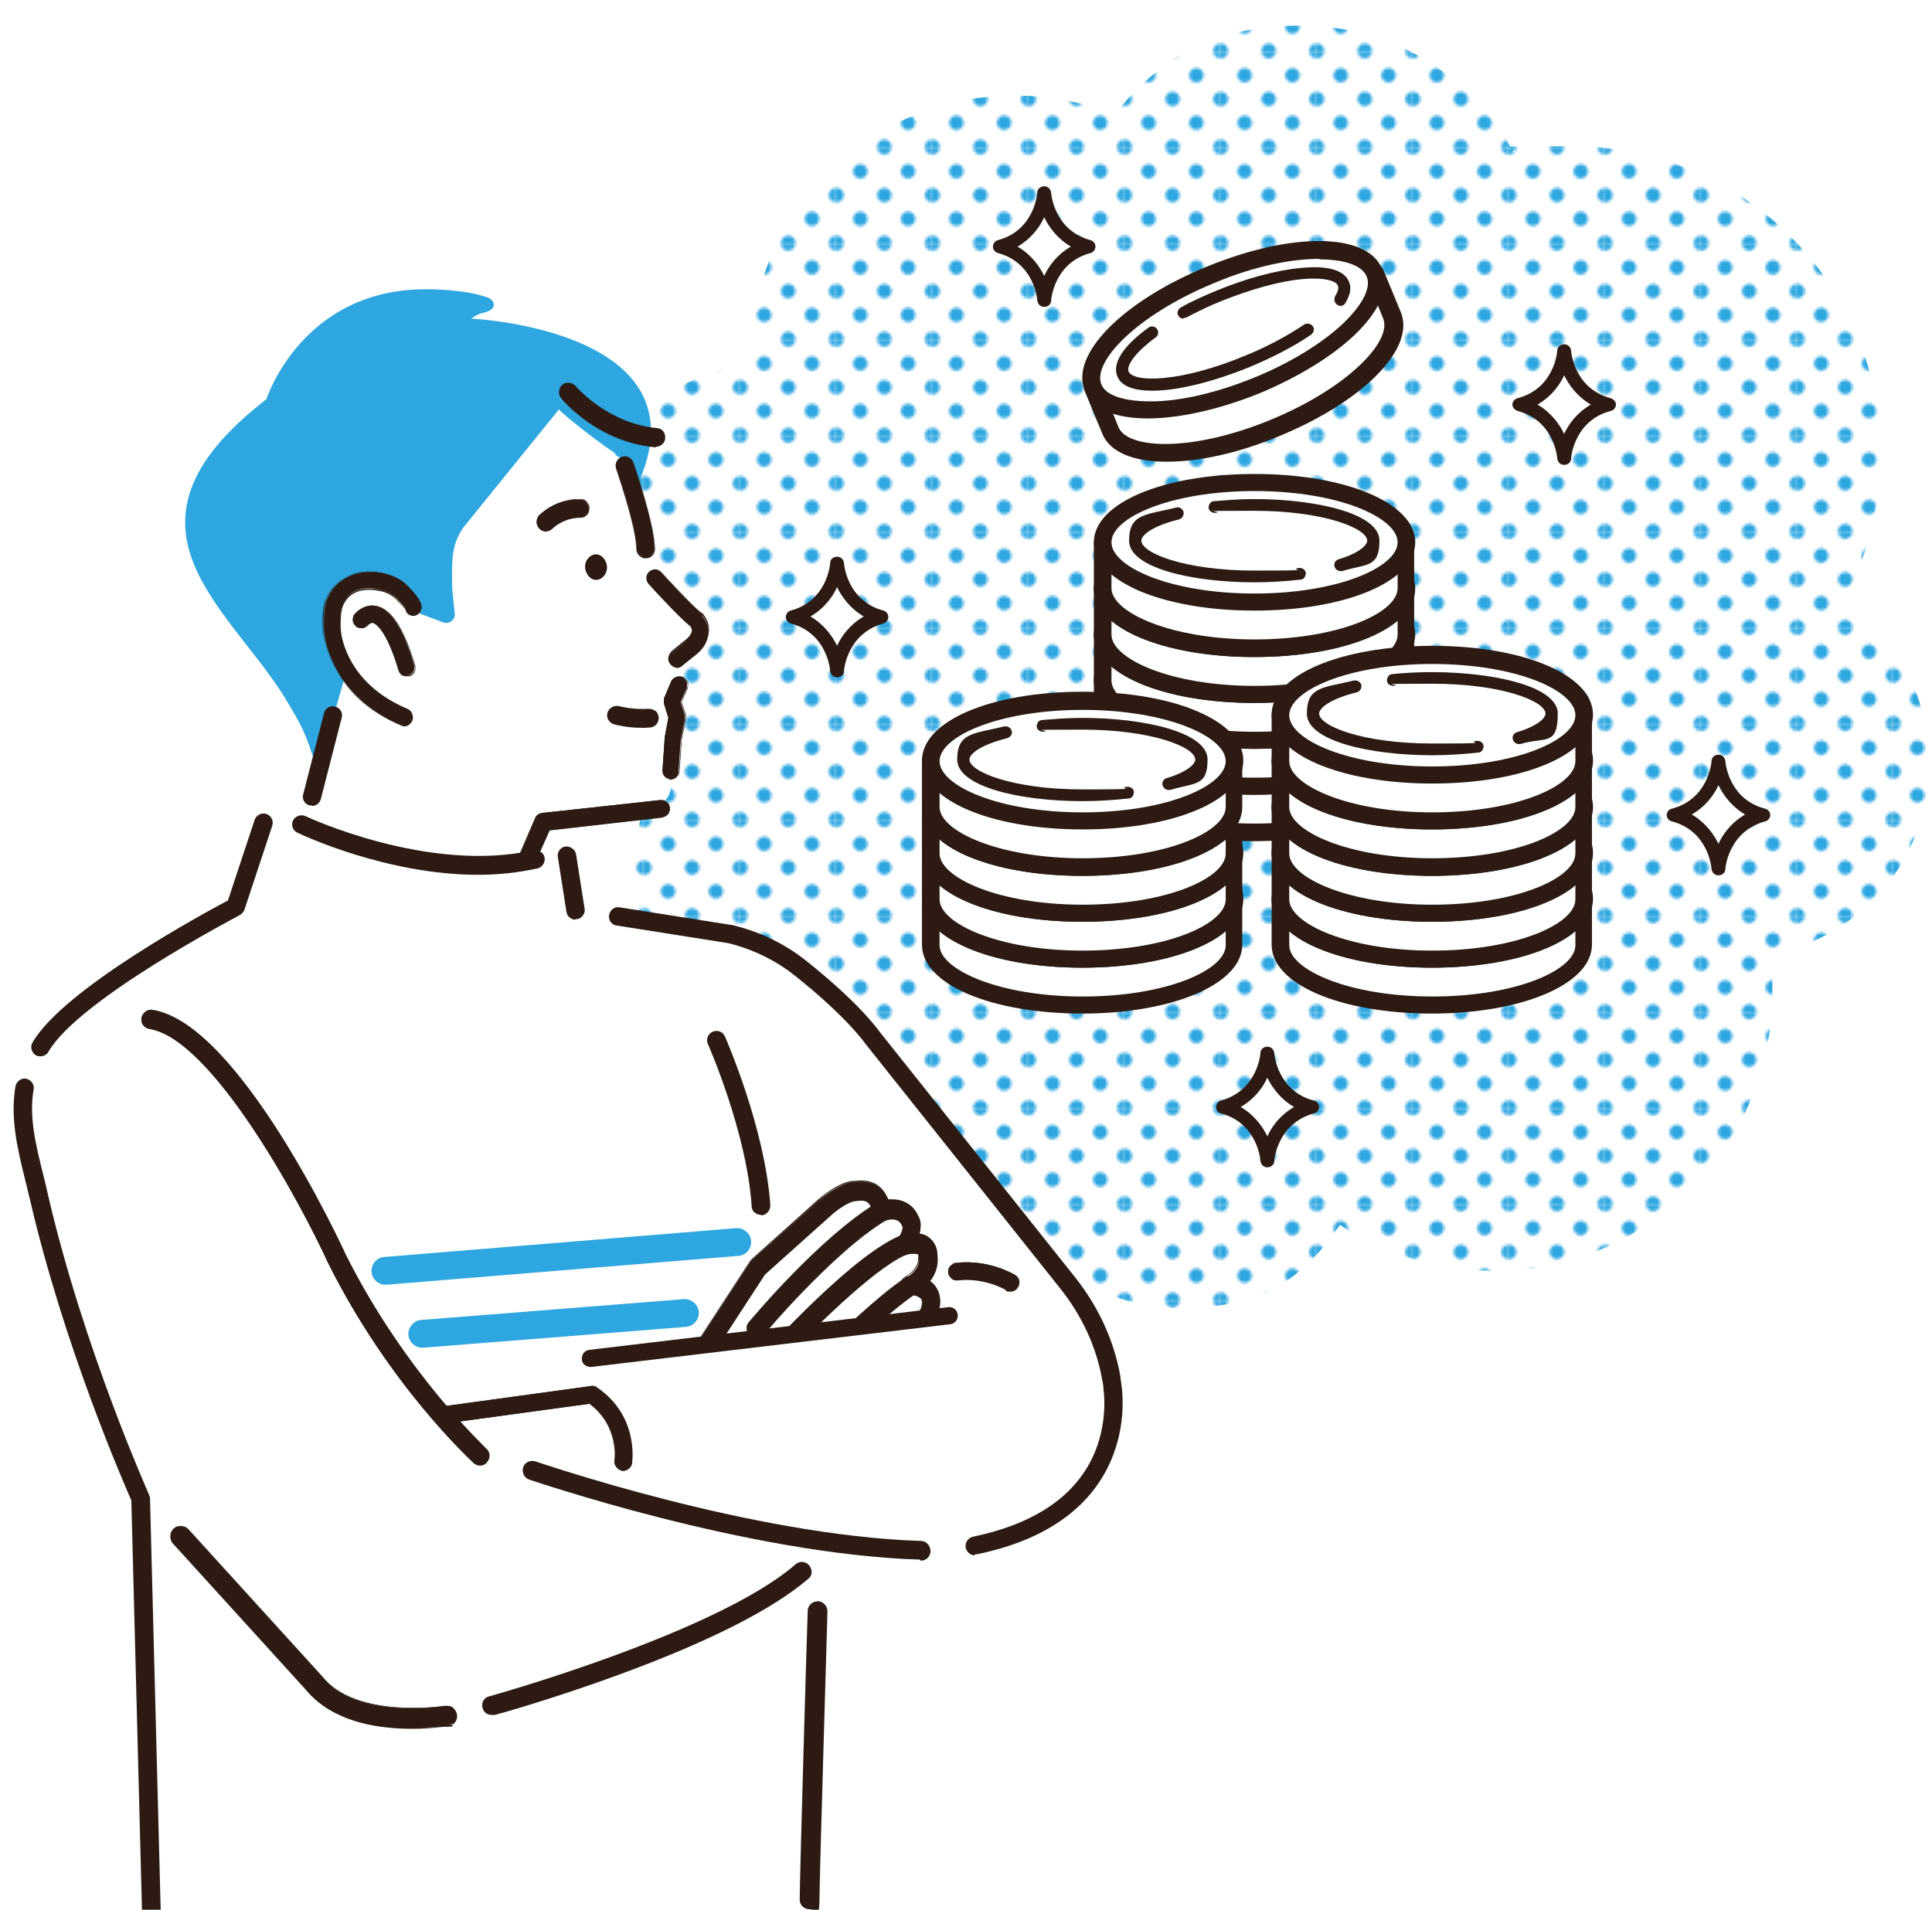 <?xml version="1.0" encoding="UTF-8"?>
<svg xmlns="http://www.w3.org/2000/svg" xmlns:xlink="http://www.w3.org/1999/xlink" version="1.1" viewBox="0 0 361.9 357.9">
  <defs>
    <style>
      .cls-1 {
        fill: none;
      }

      .cls-2 {
        fill: #2d1a12;
      }

      .cls-3 {
        fill: url(#_新規パターンスウォッチ_28);
      }

      .cls-4 {
        clip-path: url(#clippath-1);
      }

      .cls-5 {
        fill: #231815;
      }

      .cls-6 {
        fill: #fff;
      }

      .cls-7 {
        fill: #2ea7e0;
      }

      .cls-8 {
        clip-path: url(#clippath);
      }
    </style>
    <clipPath id="clippath">
      <rect class="cls-1" x="-10.7" y="-10.4" width="372.6" height="368.2"/>
    </clipPath>
    <pattern id="_新規パターンスウォッチ_28" data-name=" 新規パターンスウォッチ 28" x="0" y="0" width="35.8" height="35.8" patternTransform="translate(-8339.3 -6182.5) scale(.5 -.5)" patternUnits="userSpaceOnUse" viewBox="0 0 35.8 35.8">
      <g>
        <rect class="cls-1" width="35.8" height="35.8"/>
        <rect class="cls-1" width="35.8" height="35.8"/>
        <path class="cls-7" d="M35.8-2.7c1.5,0,2.7,1.2,2.7,2.7s-1.2,2.7-2.7,2.7-2.7-1.2-2.7-2.7,1.2-2.7,2.7-2.7Z"/>
        <path class="cls-7" d="M17.9-2.7c1.5,0,2.7,1.2,2.7,2.7s-1.2,2.7-2.7,2.7-2.7-1.2-2.7-2.7,1.2-2.7,2.7-2.7Z"/>
        <path class="cls-7" d="M0-2.7c1.5,0,2.7,1.2,2.7,2.7S1.5,2.7,0,2.7-2.7,1.5-2.7,0-1.5-2.7,0-2.7Z"/>
        <path class="cls-7" d="M35.8,15.2c1.5,0,2.7,1.2,2.7,2.7s-1.2,2.7-2.7,2.7-2.7-1.2-2.7-2.7,1.2-2.7,2.7-2.7Z"/>
        <path class="cls-7" d="M17.9,15.2c1.5,0,2.7,1.2,2.7,2.7s-1.2,2.7-2.7,2.7-2.7-1.2-2.7-2.7,1.2-2.7,2.7-2.7Z"/>
        <path class="cls-7" d="M0,15.2c1.5,0,2.7,1.2,2.7,2.7s-1.2,2.7-2.7,2.7-2.7-1.2-2.7-2.7,1.2-2.7,2.7-2.7Z"/>
        <path class="cls-7" d="M35.8,33.1c1.5,0,2.7,1.2,2.7,2.7s-1.2,2.7-2.7,2.7-2.7-1.2-2.7-2.7,1.2-2.7,2.7-2.7Z"/>
        <path class="cls-7" d="M17.9,33.1c1.5,0,2.7,1.2,2.7,2.7s-1.2,2.7-2.7,2.7-2.7-1.2-2.7-2.7,1.2-2.7,2.7-2.7Z"/>
        <path class="cls-7" d="M0,33.1c1.5,0,2.7,1.2,2.7,2.7s-1.2,2.7-2.7,2.7-2.7-1.2-2.7-2.7,1.2-2.7,2.7-2.7Z"/>
        <path class="cls-7" d="M-17.9,33.1c1.5,0,2.7,1.2,2.7,2.7s-1.2,2.7-2.7,2.7-2.7-1.2-2.7-2.7,1.2-2.7,2.7-2.7Z"/>
        <path class="cls-7" d="M-17.9,35.8"/>
        <path class="cls-7" d="M8.9,6.3c1.5,0,2.7,1.2,2.7,2.7s-1.2,2.7-2.7,2.7-2.7-1.2-2.7-2.7,1.2-2.7,2.7-2.7Z"/>
        <path class="cls-7" d="M26.8,6.3c1.5,0,2.7,1.2,2.7,2.7s-1.2,2.7-2.7,2.7-2.7-1.2-2.7-2.7,1.2-2.7,2.7-2.7Z"/>
        <path class="cls-7" d="M8.9,24.1c1.5,0,2.7,1.2,2.7,2.7s-1.2,2.7-2.7,2.7-2.7-1.2-2.7-2.7,1.2-2.7,2.7-2.7Z"/>
        <path class="cls-7" d="M26.8,24.1c1.5,0,2.7,1.2,2.7,2.7s-1.2,2.7-2.7,2.7-2.7-1.2-2.7-2.7,1.2-2.7,2.7-2.7Z"/>
        <path class="cls-7" d="M-8.9,24.1c1.5,0,2.7,1.2,2.7,2.7s-1.2,2.7-2.7,2.7-2.7-1.2-2.7-2.7,1.2-2.7,2.7-2.7Z"/>
        <path class="cls-7" d="M-8.9,26.8"/>
      </g>
    </pattern>
    <clipPath id="clippath-1">
      <path class="cls-1" d="M184.6,245.1l-60.9,6.5v-35.7l40.4,1.2s18.1,14.6,20.5,27.9h0Z"/>
    </clipPath>
  </defs>
  <!-- Generator: Adobe Illustrator 28.7.1, SVG Export Plug-In . SVG Version: 1.2.0 Build 142)  -->
  <g>
    <g id="_レイヤー_2">
      <g id="_レイヤー">
        <g id="sec02">
          <g class="cls-8">
            <g>
              <path class="cls-3" d="M361.4,143c0-12.6-6.4-23.7-16.2-30.2,4.5-8.2,7.1-17.7,7.1-27.7,0-31.9-25.9-57.7-57.7-57.7s-7.5.4-11.1,1.1c-7.6-14.1-22.5-23.7-39.7-23.7s-26.8,6.5-35.1,16.7c-5.8-2.4-12.1-3.6-18.7-3.6-27.3,0-49.5,22.2-49.5,49.5s0,.6,0,.9c-19.2,2.4-34,18.7-34,38.5s7.3,26.1,18.4,33c-4,7.7-6.3,16.5-6.3,25.9,0,31.1,25.2,56.3,56.3,56.3s8.1-.4,12-1.3c4.9,14.2,18.4,24.4,34.3,24.4s23.3-6.2,29.8-15.6c8.2,5.5,18.1,8.6,28.8,8.6,28.8,0,52.2-23.4,52.2-52.2s-.2-4.8-.5-7.1c17-3,29.9-17.9,29.9-35.7h0Z"/>
              <path class="cls-6" d="M221,168.5c-4.9-1.6-11.3-2.6-18.2-2.6s-13.2,1-18.2,2.6h-10.3v8.6c0,6.2,12.7,11.2,28.5,11.2s28.5-5,28.5-11.2v-8.6h-10.3,0Z"/>
              <path class="cls-2" d="M202.8,189.9c-17.2,0-30.1-5.5-30.1-12.9v-8.6c0-.9.7-1.6,1.6-1.6h10c5.2-1.7,11.8-2.6,18.4-2.6s13.2.9,18.4,2.6h10c.9,0,1.6.7,1.6,1.6v8.6c0,7.3-12.9,12.9-30.1,12.9ZM176,170.1v7c0,4.5,11,9.6,26.8,9.6s26.8-5,26.8-9.6v-7h-8.6c-.2,0-.4,0-.5,0-4.9-1.6-11.2-2.5-17.7-2.5s-12.7.9-17.7,2.5c-.2,0-.3,0-.5,0h-8.6Z"/>
              <ellipse class="cls-6" cx="202.8" cy="168.5" rx="28.5" ry="11.2"/>
              <path class="cls-5" d="M202.8,181.3c-17.2,0-30.1-5.5-30.1-12.9s12.9-12.9,30.1-12.9,30.1,5.5,30.1,12.9-12.9,12.9-30.1,12.9ZM202.8,158.9c-15.8,0-26.8,5-26.8,9.6s11,9.6,26.8,9.6,26.8-5,26.8-9.6-11-9.6-26.8-9.6h0Z"/>
              <path class="cls-6" d="M221,159.9c-4.9-1.6-11.3-2.6-18.2-2.6s-13.2,1-18.2,2.6h-10.3v8.6c0,6.2,12.7,11.2,28.5,11.2s28.5-5,28.5-11.2v-8.6h-10.3,0Z"/>
              <path class="cls-2" d="M202.8,181.3c-17.2,0-30.1-5.5-30.1-12.9v-8.6c0-.9.7-1.6,1.6-1.6h10c5.2-1.7,11.8-2.6,18.4-2.6s13.2.9,18.4,2.6h10c.9,0,1.6.7,1.6,1.6v8.6c0,7.3-12.9,12.9-30.1,12.9ZM176,161.5v7c0,4.5,11,9.6,26.8,9.6s26.8-5,26.8-9.6v-7h-8.6c-.2,0-.4,0-.5,0-4.9-1.6-11.2-2.5-17.7-2.5s-12.7.9-17.7,2.5c-.2,0-.3,0-.5,0h-8.6Z"/>
              <ellipse class="cls-6" cx="202.8" cy="159.9" rx="28.5" ry="11.2"/>
              <path class="cls-5" d="M202.8,172.7c-17.2,0-30.1-5.5-30.1-12.9s12.9-12.9,30.1-12.9,30.1,5.5,30.1,12.9-12.9,12.9-30.1,12.9ZM202.8,150.3c-15.8,0-26.8,5-26.8,9.6s11,9.6,26.8,9.6,26.8-5,26.8-9.6-11-9.6-26.8-9.6h0Z"/>
              <path class="cls-6" d="M221,151.2c-4.9-1.6-11.3-2.6-18.2-2.6s-13.2,1-18.2,2.6h-10.3v8.6c0,6.2,12.7,11.2,28.5,11.2s28.5-5,28.5-11.2v-8.6h-10.3,0Z"/>
              <path class="cls-2" d="M202.8,172.7c-17.2,0-30.1-5.5-30.1-12.9v-8.6c0-.9.7-1.6,1.6-1.6h10c5.2-1.7,11.8-2.6,18.4-2.6s13.2.9,18.4,2.6h10c.9,0,1.6.7,1.6,1.6v8.6c0,7.3-12.9,12.9-30.1,12.9ZM176,152.9v7c0,4.5,11,9.6,26.8,9.6s26.8-5,26.8-9.6v-7h-8.6c-.2,0-.4,0-.5,0-4.9-1.6-11.2-2.5-17.7-2.5s-12.7.9-17.7,2.5c-.2,0-.3,0-.5,0h-8.6Z"/>
              <ellipse class="cls-6" cx="202.8" cy="151.2" rx="28.5" ry="11.2"/>
              <path class="cls-5" d="M202.8,164.1c-17.2,0-30.1-5.5-30.1-12.9s12.9-12.9,30.1-12.9,30.1,5.5,30.1,12.9-12.9,12.9-30.1,12.9ZM202.8,141.6c-15.8,0-26.8,5-26.8,9.6s11,9.6,26.8,9.6,26.8-5,26.8-9.6-11-9.6-26.8-9.6h0Z"/>
              <path class="cls-6" d="M253.2,136.1c-4.9-1.6-11.3-2.6-18.2-2.6s-13.2,1-18.2,2.6h-10.3v8.6c0,6.2,12.7,11.2,28.5,11.2s28.5-5,28.5-11.2v-8.6h-10.3Z"/>
              <path class="cls-2" d="M235,157.6c-17.2,0-30.1-5.5-30.1-12.9v-8.6c0-.9.7-1.6,1.6-1.6h10c5.2-1.7,11.8-2.6,18.4-2.6s13.2.9,18.4,2.6h10c.9,0,1.6.7,1.6,1.6v8.6c0,7.3-12.9,12.9-30.1,12.9ZM208.2,137.7v7c0,4.5,11,9.6,26.8,9.6s26.8-5,26.8-9.6v-7h-8.6c-.2,0-.4,0-.5,0-4.9-1.6-11.2-2.5-17.7-2.5s-12.7.9-17.7,2.5c-.2,0-.3,0-.5,0h-8.6,0Z"/>
              <ellipse class="cls-6" cx="235" cy="136.1" rx="28.5" ry="11.2"/>
              <path class="cls-5" d="M235,148.9c-17.2,0-30.1-5.5-30.1-12.9s12.9-12.9,30.1-12.9,30.1,5.5,30.1,12.9-12.9,12.9-30.1,12.9ZM235,126.5c-15.8,0-26.8,5-26.8,9.6s11,9.6,26.8,9.6,26.8-5,26.8-9.6-11-9.6-26.8-9.6Z"/>
              <path class="cls-6" d="M253.2,127.5c-4.9-1.6-11.3-2.6-18.2-2.6s-13.2,1-18.2,2.6h-10.3v8.6c0,6.2,12.7,11.2,28.5,11.2s28.5-5,28.5-11.2v-8.6h-10.3Z"/>
              <path class="cls-2" d="M235,148.9c-17.2,0-30.1-5.5-30.1-12.9v-8.6c0-.9.7-1.6,1.6-1.6h10c5.2-1.7,11.8-2.6,18.4-2.6s13.2.9,18.4,2.6h10c.9,0,1.6.7,1.6,1.6v8.6c0,7.3-12.9,12.9-30.1,12.9ZM208.2,129.1v7c0,4.5,11,9.6,26.8,9.6s26.8-5,26.8-9.6v-7h-8.6c-.2,0-.4,0-.5,0-4.9-1.6-11.2-2.5-17.7-2.5s-12.7.9-17.7,2.5c-.2,0-.3,0-.5,0h-8.6,0Z"/>
              <ellipse class="cls-6" cx="235" cy="127.5" rx="28.5" ry="11.2"/>
              <path class="cls-5" d="M235,140.3c-17.2,0-30.1-5.5-30.1-12.9s12.9-12.8,30.1-12.8,30.1,5.5,30.1,12.8-12.9,12.9-30.1,12.9ZM235,117.9c-15.8,0-26.8,5-26.8,9.6s11,9.6,26.8,9.6,26.8-5,26.8-9.6-11-9.6-26.8-9.6Z"/>
              <path class="cls-6" d="M253.2,118.8c-4.9-1.6-11.3-2.6-18.2-2.6s-13.2,1-18.2,2.6h-10.3v8.6c0,6.2,12.7,11.2,28.5,11.2s28.5-5,28.5-11.2v-8.6h-10.3Z"/>
              <path class="cls-2" d="M235,140.3c-17.2,0-30.1-5.5-30.1-12.9v-8.6c0-.9.7-1.6,1.6-1.6h10c5.2-1.7,11.8-2.6,18.4-2.6s13.2.9,18.4,2.6h10c.9,0,1.6.7,1.6,1.6v8.6c0,7.3-12.9,12.9-30.1,12.9ZM208.2,120.5v7c0,4.5,11,9.6,26.8,9.6s26.8-5,26.8-9.6v-7h-8.6c-.2,0-.4,0-.5,0-4.9-1.6-11.2-2.5-17.7-2.5s-12.7.9-17.7,2.5c-.2,0-.3,0-.5,0h-8.6,0Z"/>
              <ellipse class="cls-6" cx="235" cy="118.8" rx="28.5" ry="11.2"/>
              <path class="cls-5" d="M235,131.7c-17.2,0-30.1-5.5-30.1-12.9s12.9-12.8,30.1-12.8,30.1,5.5,30.1,12.8-12.9,12.9-30.1,12.9ZM235,109.3c-15.8,0-26.8,5-26.8,9.6s11,9.6,26.8,9.6,26.8-5,26.8-9.6-11-9.6-26.8-9.6h0Z"/>
              <path class="cls-6" d="M253.2,110.2c-4.9-1.6-11.3-2.6-18.2-2.6s-13.2,1-18.2,2.6h-10.3v8.6c0,6.2,12.7,11.2,28.5,11.2s28.5-5,28.5-11.2v-8.6s-10.3,0-10.3,0Z"/>
              <path class="cls-2" d="M235,131.7c-17.2,0-30.1-5.5-30.1-12.9v-8.6c0-.9.7-1.6,1.6-1.6h10c5.2-1.7,11.8-2.6,18.4-2.6s13.2.9,18.4,2.6h10c.9,0,1.6.7,1.6,1.6v8.6c0,7.3-12.9,12.9-30.1,12.9ZM208.2,111.9v7c0,4.5,11,9.6,26.8,9.6s26.8-5,26.8-9.6v-7h-8.6c-.2,0-.4,0-.5,0-4.9-1.6-11.2-2.5-17.7-2.5s-12.7.9-17.7,2.5c-.2,0-.3,0-.5,0h-8.6,0Z"/>
              <ellipse class="cls-6" cx="235" cy="110.2" rx="28.5" ry="11.2"/>
              <path class="cls-5" d="M235,123.1c-17.2,0-30.1-5.5-30.1-12.8s12.9-12.8,30.1-12.8,30.1,5.5,30.1,12.8-12.9,12.8-30.1,12.8ZM235,100.7c-15.8,0-26.8,5-26.8,9.6s11,9.6,26.8,9.6,26.8-5,26.8-9.6-11-9.6-26.8-9.6Z"/>
              <path class="cls-6" d="M221,142.6c-4.9-1.6-11.3-2.6-18.2-2.6s-13.2,1-18.2,2.6h-10.3v8.6c0,6.2,12.7,11.2,28.5,11.2s28.5-5,28.5-11.2v-8.6h-10.3,0Z"/>
              <path class="cls-2" d="M202.8,164.1c-17.2,0-30.1-5.5-30.1-12.9v-8.6c0-.9.7-1.6,1.6-1.6h10c5.2-1.7,11.8-2.6,18.4-2.6s13.2.9,18.4,2.6h10c.9,0,1.6.7,1.6,1.6v8.6c0,7.3-12.9,12.9-30.1,12.9ZM176,144.2v7c0,4.5,11,9.6,26.8,9.6s26.8-5,26.8-9.6v-7h-8.6c-.2,0-.4,0-.5,0-4.9-1.6-11.2-2.5-17.7-2.5s-12.7.9-17.7,2.5c-.2,0-.3,0-.5,0h-8.6Z"/>
              <ellipse class="cls-6" cx="202.8" cy="142.6" rx="28.5" ry="11.2"/>
              <path class="cls-2" d="M202.8,155.4c-17.2,0-30.1-5.5-30.1-12.9s12.9-12.9,30.1-12.9,30.1,5.5,30.1,12.9-12.9,12.9-30.1,12.9ZM202.8,133c-15.8,0-26.8,5-26.8,9.6s11,9.6,26.8,9.6,26.8-5,26.8-9.6-11-9.6-26.8-9.6h0Z"/>
              <path class="cls-2" d="M202.8,150.1c-11.7,0-23.5-2.7-23.5-7.8s3.1-4.8,8.8-6.2c.6-.1,1.2.2,1.4.8s-.2,1.2-.8,1.4c-4.9,1.2-7.1,2.9-7.1,4,0,2.3,8.1,5.6,21.2,5.6s5.7-.2,8.4-.5c.6,0,1.2.4,1.2,1,0,.6-.4,1.2-1,1.2-2.8.3-5.7.5-8.6.5h0Z"/>
              <path class="cls-2" d="M218.9,148c-.5,0-.9-.3-1.1-.8-.2-.6.1-1.2.7-1.4,4-1.2,5.4-2.7,5.4-3.5,0-2.3-8.1-5.6-21.2-5.6s-4.9.1-7.3.4c-.6,0-1.2-.4-1.2-1s.4-1.2,1-1.2c2.4-.2,4.9-.4,7.5-.4,11.7,0,23.5,2.7,23.5,7.8s-2.4,4.3-7,5.7c-.1,0-.2,0-.3,0Z"/>
              <path class="cls-6" d="M286.5,168.5c-4.9-1.6-11.3-2.6-18.2-2.6s-13.2,1-18.2,2.6h-10.3v8.6c0,6.2,12.7,11.2,28.5,11.2s28.5-5,28.5-11.2v-8.6h-10.3Z"/>
              <path class="cls-2" d="M268.3,189.9c-17.2,0-30.1-5.5-30.1-12.9v-8.6c0-.9.7-1.6,1.6-1.6h10c5.2-1.7,11.8-2.6,18.4-2.6s13.2.9,18.4,2.6h10c.9,0,1.6.7,1.6,1.6v8.6c0,7.3-12.9,12.9-30.1,12.9ZM241.5,170.1v7c0,4.5,11,9.6,26.8,9.6s26.8-5,26.8-9.6v-7h-8.6c-.2,0-.4,0-.5,0-4.9-1.6-11.2-2.5-17.7-2.5s-12.7.9-17.7,2.5c-.2,0-.3,0-.5,0h-8.6,0Z"/>
              <ellipse class="cls-6" cx="268.3" cy="168.5" rx="28.5" ry="11.2"/>
              <path class="cls-5" d="M268.3,181.3c-17.2,0-30.1-5.5-30.1-12.9s12.9-12.9,30.1-12.9,30.1,5.5,30.1,12.9-12.9,12.9-30.1,12.9ZM268.3,158.9c-15.8,0-26.8,5-26.8,9.6s11,9.6,26.8,9.6,26.8-5,26.8-9.6-11-9.6-26.8-9.6h0Z"/>
              <path class="cls-6" d="M286.5,159.9c-4.9-1.6-11.3-2.6-18.2-2.6s-13.2,1-18.2,2.6h-10.3v8.6c0,6.2,12.7,11.2,28.5,11.2s28.5-5,28.5-11.2v-8.6h-10.3Z"/>
              <path class="cls-2" d="M268.3,181.3c-17.2,0-30.1-5.5-30.1-12.9v-8.6c0-.9.7-1.6,1.6-1.6h10c5.2-1.7,11.8-2.6,18.4-2.6s13.2.9,18.4,2.6h10c.9,0,1.6.7,1.6,1.6v8.6c0,7.3-12.9,12.9-30.1,12.9ZM241.5,161.5v7c0,4.5,11,9.6,26.8,9.6s26.8-5,26.8-9.6v-7h-8.6c-.2,0-.4,0-.5,0-4.9-1.6-11.2-2.5-17.7-2.5s-12.7.9-17.7,2.5c-.2,0-.3,0-.5,0h-8.6,0Z"/>
              <ellipse class="cls-6" cx="268.3" cy="159.9" rx="28.5" ry="11.2"/>
              <path class="cls-5" d="M268.3,172.7c-17.2,0-30.1-5.5-30.1-12.9s12.9-12.9,30.1-12.9,30.1,5.5,30.1,12.9-12.9,12.9-30.1,12.9ZM268.3,150.3c-15.8,0-26.8,5-26.8,9.6s11,9.6,26.8,9.6,26.8-5,26.8-9.6-11-9.6-26.8-9.6h0Z"/>
              <path class="cls-6" d="M286.5,151.2c-4.9-1.6-11.3-2.6-18.2-2.6s-13.2,1-18.2,2.6h-10.3v8.6c0,6.2,12.7,11.2,28.5,11.2s28.5-5,28.5-11.2v-8.6h-10.3Z"/>
              <path class="cls-2" d="M268.3,172.7c-17.2,0-30.1-5.5-30.1-12.9v-8.6c0-.9.7-1.6,1.6-1.6h10c5.2-1.7,11.8-2.6,18.4-2.6s13.2.9,18.4,2.6h10c.9,0,1.6.7,1.6,1.6v8.6c0,7.3-12.9,12.9-30.1,12.9ZM241.5,152.9v7c0,4.5,11,9.6,26.8,9.6s26.8-5,26.8-9.6v-7h-8.6c-.2,0-.4,0-.5,0-4.9-1.6-11.2-2.5-17.7-2.5s-12.7.9-17.7,2.5c-.2,0-.3,0-.5,0h-8.6,0Z"/>
              <ellipse class="cls-6" cx="268.3" cy="151.2" rx="28.5" ry="11.2"/>
              <path class="cls-5" d="M268.3,164.1c-17.2,0-30.1-5.5-30.1-12.9s12.9-12.9,30.1-12.9,30.1,5.5,30.1,12.9-12.9,12.9-30.1,12.9ZM268.3,141.6c-15.8,0-26.8,5-26.8,9.6s11,9.6,26.8,9.6,26.8-5,26.8-9.6-11-9.6-26.8-9.6h0Z"/>
              <path class="cls-6" d="M286.5,142.6c-4.9-1.6-11.3-2.6-18.2-2.6s-13.2,1-18.2,2.6h-10.3v8.6c0,6.2,12.7,11.2,28.5,11.2s28.5-5,28.5-11.2v-8.6h-10.3Z"/>
              <path class="cls-2" d="M268.3,164.1c-17.2,0-30.1-5.5-30.1-12.9v-8.6c0-.9.7-1.6,1.6-1.6h10c5.2-1.7,11.8-2.6,18.4-2.6s13.2.9,18.4,2.6h10c.9,0,1.6.7,1.6,1.6v8.6c0,7.3-12.9,12.9-30.1,12.9ZM241.5,144.2v7c0,4.5,11,9.6,26.8,9.6s26.8-5,26.8-9.6v-7h-8.6c-.2,0-.4,0-.5,0-4.9-1.6-11.2-2.5-17.7-2.5s-12.7.9-17.7,2.5c-.2,0-.3,0-.5,0h-8.6,0Z"/>
              <ellipse class="cls-6" cx="268.3" cy="142.6" rx="28.5" ry="11.2"/>
              <path class="cls-5" d="M268.3,155.4c-17.2,0-30.1-5.5-30.1-12.9s12.9-12.9,30.1-12.9,30.1,5.5,30.1,12.9-12.9,12.9-30.1,12.9ZM268.3,133c-15.8,0-26.8,5-26.8,9.6s11,9.6,26.8,9.6,26.8-5,26.8-9.6-11-9.6-26.8-9.6h0Z"/>
              <path class="cls-6" d="M247.9,55c-5.2.4-11.4,1.9-17.8,4.5s-11.9,5.9-15.9,9.3l-9.5,3.9,3.3,8c2.3,5.7,16,5.6,30.6-.4,14.5-5.9,24.5-15.4,22.1-21.1l-3.3-8-9.5,3.9h0Z"/>
              <path class="cls-2" d="M218.4,86.5c-6.1,0-10.5-1.8-11.9-5.2l-3.3-8c-.3-.8,0-1.8.9-2.1l9.3-3.8c4.2-3.5,9.9-6.8,16.1-9.4,6.2-2.5,12.6-4.2,18.1-4.6l9.3-3.8c.4-.2.9-.2,1.3,0,.4.2.7.5.9.9l3.3,8c2.8,6.8-7.1,16.8-23,23.3-7.7,3.2-15,4.7-20.8,4.7h0ZM206.9,73.5l2.6,6.5c1.7,4.2,13.8,4.7,28.4-1.3,14.6-6,22.9-14.8,21.2-19l-2.6-6.5-8,3.3c-.2,0-.3.1-.5.1-5.2.4-11.3,1.9-17.3,4.3-6,2.4-11.5,5.6-15.4,9-.1.1-.3.2-.4.3l-8,3.3h0ZM247.9,55h0Z"/>
              <path class="cls-6" d="M257.4,51.1c2.3,5.7-7.6,15.2-22.1,21.1-14.6,5.9-28.2,6.1-30.6.4-2.3-5.7,7.6-15.2,22.1-21.1,14.6-5.9,28.3-6.1,30.6-.4Z"/>
              <path class="cls-2" d="M215.1,78.4c-6.3,0-10.5-1.8-11.9-5.2-2.8-6.8,7.1-16.8,23-23.3,15.9-6.5,30-6.3,32.7.5h0c1.4,3.4-.4,7.8-5.1,12.3-4.3,4.1-10.7,8-17.9,11-7.2,2.9-14.5,4.6-20.5,4.7h-.4ZM247.1,48.5c-5.1,0-12,1.3-19.6,4.5-14.6,6-22.9,14.8-21.2,19,.8,2.1,4.3,3.2,9.2,3.2,5.6,0,12.4-1.6,19.3-4.4s12.9-6.5,16.9-10.3c3.5-3.4,5.2-6.6,4.3-8.7-.8-2-4-3.2-8.8-3.2Z"/>
              <path class="cls-2" d="M215.8,73.2c-3.3,0-5.8-.8-6.5-2.7-1-2.4,1-5.6,5.8-9.1.5-.4,1.2-.3,1.6.2.4.5.3,1.2-.2,1.6-4.1,3-5.5,5.4-5.1,6.4.9,2.1,9.6,2.1,21.7-2.9,4.2-1.7,8.1-3.8,11.2-5.9.5-.3,1.2-.2,1.6.3s.2,1.2-.3,1.6c-3.2,2.2-7.3,4.3-11.6,6.1-6.4,2.6-13.2,4.4-18.1,4.4h0Z"/>
              <path class="cls-2" d="M221.7,59.7c-.4,0-.8-.2-1-.6-.3-.6,0-1.2.5-1.5,2.1-1.2,4.4-2.2,6.8-3.2,5.6-2.3,11.2-3.8,15.7-4.2,5-.5,8.1.4,9,2.6.5,1.2.2,2.5-.7,4-.3.5-1,.7-1.5.3-.5-.3-.7-1-.4-1.6.3-.5.8-1.4.5-2-.3-.8-2.3-1.6-6.7-1.2-4.3.4-9.6,1.9-15.1,4.1-2.3.9-4.5,2-6.6,3.1-.2,0-.4.1-.5.1h0Z"/>
              <path class="cls-6" d="M286.5,134c-4.9-1.6-11.3-2.6-18.2-2.6s-13.2,1-18.2,2.6h-10.3v8.6c0,6.2,12.7,11.2,28.5,11.2s28.5-5,28.5-11.2v-8.6h-10.3Z"/>
              <path class="cls-2" d="M268.3,155.4c-17.2,0-30.1-5.5-30.1-12.9v-8.6c0-.9.7-1.6,1.6-1.6h10c5.2-1.7,11.8-2.6,18.4-2.6s13.2.9,18.4,2.6h10c.9,0,1.6.7,1.6,1.6v8.6c0,7.3-12.9,12.9-30.1,12.9ZM241.5,135.6v7c0,4.5,11,9.6,26.8,9.6s26.8-5,26.8-9.6v-7h-8.6c-.2,0-.4,0-.5,0-4.9-1.6-11.2-2.5-17.7-2.5s-12.7.9-17.7,2.5c-.2,0-.3,0-.5,0h-8.6,0Z"/>
              <ellipse class="cls-6" cx="268.3" cy="134" rx="28.5" ry="11.2"/>
              <path class="cls-2" d="M268.3,146.8c-17.2,0-30.1-5.5-30.1-12.9s12.9-12.9,30.1-12.9,30.1,5.5,30.1,12.9-12.9,12.9-30.1,12.9ZM268.3,124.4c-15.8,0-26.8,5-26.8,9.6s11,9.6,26.8,9.6,26.8-5,26.8-9.6-11-9.6-26.8-9.6h0Z"/>
              <path class="cls-2" d="M268.3,141.5c-11.7,0-23.5-2.7-23.5-7.8s3-4.8,8.8-6.2c.6-.1,1.2.2,1.4.8.1.6-.2,1.2-.8,1.4-4.9,1.2-7.1,2.9-7.1,4,0,2.3,8.1,5.6,21.2,5.6s5.7-.2,8.4-.5c.6,0,1.2.4,1.2,1,0,.6-.4,1.2-1,1.2-2.8.3-5.7.5-8.6.5h0Z"/>
              <path class="cls-2" d="M284.5,139.4c-.5,0-.9-.3-1.1-.8-.2-.6.1-1.2.7-1.4,4-1.2,5.4-2.7,5.4-3.5,0-2.3-8.1-5.6-21.2-5.6s-5,.1-7.3.4c-.6,0-1.2-.4-1.2-1s.4-1.2,1-1.2c13.4-1.4,31,1.2,31,7.4s-2.4,4.3-7,5.7c-.1,0-.2,0-.3,0h0Z"/>
              <path class="cls-6" d="M253.2,101.6c-4.9-1.6-11.3-2.6-18.2-2.6s-13.2,1-18.2,2.6h-10.3v8.6c0,6.2,12.7,11.2,28.5,11.2s28.5-5,28.5-11.2v-8.6h-10.3Z"/>
              <path class="cls-2" d="M235,123.1c-17.2,0-30.1-5.5-30.1-12.8v-8.6c0-.9.7-1.6,1.6-1.6h10c5.2-1.7,11.8-2.6,18.4-2.6s13.2.9,18.4,2.6h10c.9,0,1.6.7,1.6,1.6v8.6c0,7.3-12.9,12.8-30.1,12.8ZM208.2,103.2v7c0,4.5,11,9.6,26.8,9.6s26.8-5,26.8-9.6v-7h-8.6c-.2,0-.4,0-.5,0-4.9-1.6-11.2-2.5-17.7-2.5s-12.7.9-17.7,2.5c-.2,0-.3,0-.5,0h-8.6,0Z"/>
              <ellipse class="cls-6" cx="235" cy="101.6" rx="28.5" ry="11.2"/>
              <path class="cls-2" d="M235,114.4c-17.2,0-30.1-5.5-30.1-12.8s12.9-12.8,30.1-12.8,30.1,5.5,30.1,12.8-12.9,12.8-30.1,12.8ZM235,92c-15.8,0-26.8,5-26.8,9.6s11,9.6,26.8,9.6,26.8-5,26.8-9.6-11-9.6-26.8-9.6Z"/>
              <path class="cls-2" d="M235,109.1c-11.7,0-23.5-2.7-23.5-7.8s3.1-4.8,8.8-6.2c.6-.2,1.2.2,1.4.8.1.6-.2,1.2-.8,1.4-4.9,1.2-7.1,2.9-7.1,4,0,2.3,8.1,5.6,21.2,5.6s5.7-.2,8.4-.5c.6,0,1.2.4,1.2,1,0,.6-.4,1.2-1,1.2-2.8.3-5.7.5-8.6.5h0Z"/>
              <path class="cls-2" d="M251.1,107c-.5,0-.9-.3-1.1-.8-.2-.6.1-1.2.7-1.4,4-1.2,5.4-2.7,5.4-3.5,0-2.3-8.1-5.6-21.2-5.6s-4.9.1-7.3.4c-.6,0-1.2-.4-1.2-1s.4-1.2,1-1.2c2.4-.2,4.9-.4,7.5-.4,11.7,0,23.5,2.7,23.5,7.8s-2.4,4.3-7,5.7c-.1,0-.2,0-.3,0h0Z"/>
              <path class="cls-6" d="M293,65.7s-.6,7.9-8.4,10.1c7.8,2.1,8.4,10.1,8.4,10.1,0,0,.6-7.9,8.4-10.1-7.8-2.1-8.4-10.1-8.4-10.1Z"/>
              <path class="cls-2" d="M293,86.9h0c-.5,0-1-.4-1-1,0-.3-.6-7.2-7.6-9.1-.5-.1-.8-.5-.8-1s.3-.9.8-1c7-1.9,7.6-8.8,7.6-9.1,0-.6.5-1,1-1h0c.5,0,1,.4,1,1,0,.3.7,7.2,7.6,9.1.5.1.8.5.8,1s-.3.9-.8,1c-7,1.9-7.6,8.8-7.6,9.1,0,.6-.5,1-1,1ZM287.5,75.8c3,1.6,4.6,4,5.5,6.1.9-2.1,2.5-4.5,5.5-6.1-3-1.6-4.6-4-5.5-6.1-.9,2.1-2.5,4.5-5.5,6.1Z"/>
              <path class="cls-2" d="M293,87.1h0c-.7,0-1.2-.5-1.3-1.2,0-.3-.6-7.1-7.4-8.9-.6-.2-1-.7-1-1.2s.4-1.1,1-1.2c6.8-1.8,7.4-8.6,7.4-8.9,0-.7.6-1.2,1.3-1.2s1.2.5,1.3,1.2c0,.3.6,7.1,7.4,8.9.6.2,1,.7,1,1.2s-.4,1.1-1,1.2c-6.8,1.8-7.4,8.6-7.4,8.9,0,.7-.6,1.2-1.3,1.2h0ZM293,64.9c-.4,0-.8.3-.8.8,0,.3-.6,7.4-7.8,9.3-.4,0-.6.4-.6.8s.2.7.6.8c7.1,1.9,7.8,9,7.8,9.3,0,.4.4.8.8.8v.2-.2c.4,0,.8-.3.8-.8,0-.3.6-7.4,7.8-9.3.4,0,.6-.4.6-.8s-.2-.7-.6-.8c-7.1-1.9-7.8-9-7.8-9.3,0-.4-.4-.8-.8-.8h0ZM293,82.4l-.2-.5c-.8-1.9-2.4-4.4-5.4-6l-.4-.2.4-.2c3-1.6,4.6-4.1,5.4-6l.2-.5.2.5c.8,1.9,2.4,4.4,5.4,6l.4.2-.4.2c-3,1.6-4.6,4.1-5.4,6l-.2.5ZM288,75.8c2.6,1.5,4.2,3.8,5,5.5.8-1.8,2.4-4,5-5.5-2.6-1.5-4.2-3.8-5-5.5-.8,1.8-2.4,4-5,5.5Z"/>
              <path class="cls-6" d="M195.6,36.1s-.6,8-8.4,10.1c7.8,2.1,8.4,10.1,8.4,10.1,0,0,.6-8,8.4-10.1-7.8-2.1-8.4-10.1-8.4-10.1Z"/>
              <path class="cls-2" d="M195.6,57.3h0c-.6,0-1-.4-1.1-1,0-.3-.6-7.2-7.6-9.1-.5-.1-.8-.5-.8-1s.3-.9.8-1c7-1.9,7.6-8.8,7.6-9.1,0-.5.5-1,1.1-1h0c.6,0,1,.4,1.1,1,0,.3.7,7.2,7.6,9.1.5.1.8.5.8,1s-.3.9-.8,1c-7,1.9-7.6,8.8-7.6,9.1,0,.6-.5,1-1.1,1ZM190.2,46.2c3,1.6,4.6,4,5.5,6.1.9-2.1,2.5-4.5,5.5-6.1-3-1.6-4.6-4-5.5-6.1-.9,2.1-2.5,4.5-5.5,6.1Z"/>
              <path class="cls-2" d="M195.6,57.5h0c-.7,0-1.2-.5-1.3-1.2,0-.3-.6-7.1-7.4-8.9-.6-.2-.9-.7-.9-1.2s.4-1.1.9-1.2c6.8-1.8,7.4-8.6,7.4-8.9,0-.7.6-1.2,1.3-1.2s1.2.5,1.3,1.2c0,.3.6,7.1,7.4,8.9.6.2.9.7.9,1.2s-.4,1.1-.9,1.2c-6.8,1.8-7.4,8.6-7.4,8.9,0,.7-.6,1.2-1.3,1.2h0ZM195.7,35.3c-.4,0-.8.3-.8.8,0,.3-.6,7.4-7.8,9.3-.4,0-.6.4-.6.8s.2.7.6.8c7.1,1.9,7.8,9,7.8,9.3,0,.4.4.8.8.8v.2-.2c.4,0,.8-.3.8-.8,0-.3.6-7.4,7.8-9.3.4,0,.6-.4.6-.8s-.2-.7-.6-.8c-7.1-1.9-7.8-9-7.8-9.3,0-.4-.4-.8-.8-.8h0ZM195.6,52.9l-.2-.5c-.8-1.9-2.4-4.4-5.4-6l-.4-.2.4-.2c3-1.6,4.6-4.1,5.4-6l.2-.5.2.5c.8,1.9,2.4,4.4,5.4,6l.4.2-.4.2c-3,1.6-4.6,4.1-5.4,6l-.2.5ZM190.6,46.2c2.6,1.5,4.2,3.8,5,5.5.8-1.8,2.4-4,5-5.5-2.6-1.5-4.2-3.8-5-5.5-.8,1.8-2.4,4-5,5.5Z"/>
              <path class="cls-6" d="M156.8,105.5s-.6,7.9-8.4,10.1c7.8,2.1,8.4,10.1,8.4,10.1,0,0,.6-7.9,8.4-10.1-7.8-2.1-8.4-10.1-8.4-10.1Z"/>
              <path class="cls-2" d="M156.8,126.6h0c-.6,0-1-.4-1.1-1,0-.3-.6-7.2-7.6-9.1-.5-.1-.8-.5-.8-1s.3-.9.8-1c7-1.9,7.6-8.8,7.6-9.1,0-.6.5-1,1.1-1h0c.6,0,1,.4,1.1,1,0,.3.7,7.2,7.6,9.1.5.1.8.5.8,1s-.3.9-.8,1c-7,1.9-7.6,8.8-7.6,9.1,0,.6-.5,1-1.1,1ZM151.3,115.5c3,1.6,4.6,4,5.5,6.1.9-2.1,2.5-4.5,5.5-6.1-3-1.6-4.6-4-5.5-6.1-.9,2.1-2.5,4.5-5.5,6.1Z"/>
              <path class="cls-2" d="M156.8,126.9h0c-.7,0-1.2-.5-1.3-1.2,0-.3-.6-7.1-7.4-8.9-.6-.2-.9-.7-.9-1.2s.4-1.1.9-1.2c6.8-1.8,7.4-8.6,7.4-8.9,0-.7.6-1.2,1.3-1.2s1.2.5,1.3,1.2c0,.3.6,7.1,7.4,8.9.6.2.9.7.9,1.2s-.4,1.1-.9,1.2c-6.8,1.9-7.4,8.6-7.4,8.9,0,.7-.6,1.2-1.3,1.2h0ZM156.8,104.6c-.4,0-.8.3-.8.8,0,.3-.7,7.4-7.8,9.3-.4,0-.6.4-.6.8s.2.7.6.8c7.1,1.9,7.8,9,7.8,9.3,0,.4.4.8.8.8v.2-.2c.4,0,.8-.3.8-.8,0-.3.6-7.4,7.8-9.3.4,0,.6-.4.6-.8s-.2-.7-.6-.8c-7.1-1.9-7.8-9-7.8-9.3,0-.4-.4-.8-.8-.8h0ZM156.8,122.2l-.2-.5c-.8-1.9-2.4-4.4-5.4-6l-.4-.2.4-.2c3-1.6,4.6-4.1,5.4-6l.2-.5.2.5c.8,1.9,2.4,4.4,5.4,6l.4.2-.4.2c-3,1.6-4.6,4.1-5.4,6l-.2.5ZM151.8,115.5c2.6,1.5,4.2,3.8,5,5.5.8-1.8,2.4-4,5-5.5-2.6-1.5-4.2-3.8-5-5.5-.8,1.8-2.4,4-5,5.5Z"/>
              <path class="cls-6" d="M321.9,142.6s-.6,7.9-8.4,10.1c7.8,2.1,8.4,10.1,8.4,10.1,0,0,.6-7.9,8.4-10.1-7.8-2.1-8.4-10.1-8.4-10.1Z"/>
              <path class="cls-2" d="M321.9,163.7h0c-.5,0-1-.4-1-1,0-.3-.6-7.2-7.6-9.1-.5-.1-.8-.5-.8-1s.3-.9.8-1c7-1.9,7.6-8.8,7.6-9.1,0-.6.5-1,1-1h0c.5,0,1,.4,1,1,0,.3.7,7.2,7.6,9.1.5.1.8.5.8,1s-.3.9-.8,1c-7,1.9-7.6,8.8-7.6,9.1,0,.6-.5,1-1,1ZM316.4,152.6c3,1.6,4.6,4,5.5,6.1.9-2.1,2.5-4.5,5.5-6.1-3-1.6-4.6-4-5.5-6.1-.9,2.1-2.5,4.5-5.5,6.1Z"/>
              <path class="cls-2" d="M321.9,164h0c-.7,0-1.2-.5-1.3-1.2,0-.3-.6-7.1-7.4-8.9-.6-.1-1-.7-1-1.2s.4-1.1,1-1.2c6.8-1.8,7.4-8.6,7.4-8.9,0-.7.6-1.2,1.3-1.2s1.2.5,1.3,1.2c0,.3.6,7.1,7.4,8.9.6.1,1,.7,1,1.2s-.4,1.1-1,1.2c-6.8,1.9-7.4,8.6-7.4,8.9,0,.7-.6,1.2-1.3,1.2h0ZM321.9,141.7c-.4,0-.8.3-.8.8,0,.3-.7,7.4-7.8,9.3-.4.1-.6.4-.6.8s.2.7.6.8c7.1,1.9,7.8,9,7.8,9.3,0,.4.4.8.8.8v.2-.2c.4,0,.8-.3.8-.8,0-.3.6-7.4,7.8-9.3.4-.1.6-.4.6-.8s-.2-.7-.6-.8c-7.1-1.9-7.8-9-7.8-9.3,0-.4-.4-.8-.8-.8h0ZM321.9,159.3l-.2-.5c-.8-1.9-2.4-4.4-5.4-6l-.4-.2.4-.2c3-1.6,4.6-4.1,5.4-6l.2-.5.2.5c.8,1.9,2.4,4.4,5.4,6l.4.2-.4.2c-3,1.6-4.6,4.1-5.4,6l-.2.5ZM316.9,152.6c2.6,1.5,4.2,3.8,5,5.5.8-1.8,2.4-4,5-5.5-2.6-1.5-4.2-3.8-5-5.5-.8,1.8-2.4,4-5,5.5Z"/>
              <path class="cls-6" d="M237.4,197.3s-.6,7.9-8.4,10.1c7.8,2.1,8.4,10.1,8.4,10.1,0,0,.6-7.9,8.4-10.1-7.8-2.1-8.4-10.1-8.4-10.1h0Z"/>
              <path class="cls-2" d="M237.4,218.5h0c-.6,0-1-.4-1.1-1,0-.3-.6-7.2-7.6-9.1-.5-.1-.8-.5-.8-1s.3-.9.8-1c7-1.9,7.6-8.8,7.6-9.1,0-.6.5-1,1.1-1h0c.6,0,1,.4,1.1,1,0,.3.7,7.2,7.6,9.1.5.1.8.5.8,1s-.3.9-.8,1c-7,1.9-7.6,8.8-7.6,9.1,0,.6-.5,1-1.1,1ZM232,207.4c3,1.6,4.6,4,5.5,6.1.9-2.1,2.5-4.5,5.5-6.1-3-1.6-4.6-4-5.5-6.1-.9,2.1-2.5,4.5-5.5,6.1Z"/>
              <path class="cls-2" d="M237.4,218.7h0c-.7,0-1.2-.5-1.3-1.2,0-.3-.6-7.1-7.4-8.9-.6-.1-.9-.7-.9-1.2s.4-1.1.9-1.2c6.8-1.9,7.4-8.6,7.4-8.9,0-.7.6-1.2,1.3-1.2s1.2.5,1.3,1.2c0,.3.6,7.1,7.4,8.9.6.1,1,.7,1,1.2s-.4,1.1-1,1.2c-6.8,1.9-7.4,8.6-7.4,8.9,0,.7-.6,1.2-1.3,1.2h0ZM237.4,196.5c-.4,0-.8.3-.8.8,0,.3-.7,7.4-7.8,9.3-.4.1-.6.4-.6.8s.2.7.6.8c7.1,1.9,7.8,9,7.8,9.3,0,.4.4.8.8.8v.2-.2c.4,0,.8-.3.8-.8,0-.3.6-7.4,7.8-9.3.4-.1.6-.4.6-.8s-.2-.7-.6-.8c-7.1-1.9-7.8-9-7.8-9.3,0-.4-.4-.8-.8-.8h0ZM237.4,214.1l-.2-.5c-.8-1.9-2.4-4.4-5.4-6l-.4-.2.4-.2c3-1.6,4.6-4.1,5.4-6l.2-.5.2.5c.8,1.9,2.4,4.4,5.4,6l.4.2-.4.2c-3,1.6-4.6,4.1-5.4,6l-.2.5ZM232.4,207.4c2.6,1.5,4.2,3.8,5,5.5.8-1.8,2.4-4,5-5.5-2.6-1.5-4.2-3.8-5-5.5-.8,1.8-2.4,4-5,5.5Z"/>
              <path class="cls-6" d="M104.6,76.8h0c-.2-.2-.2-.2,0,0Z"/>
              <path class="cls-6" d="M104.6,76.8h0c-.2-.2-.2-.2,0,0Z"/>
              <path class="cls-6" d="M208.3,260.1c0-.7-.2-1.4-.3-2.1-1.2-6.4-4.1-12.4-8.1-17.6l-36.3-45.6c-3.4-4.8-9.2-9.8-13.7-13.3-3.9-3.1-8.4-5.3-13.3-6.4l-28.8-4.5-1.6-10.2s-2.4-.5-6.2-1.2l1.8-5.2-.7-.7c.9-.5,1.8-.9,2.4-.9l14.3-.4c7.8-.3,8.2-3.7,7.7-5.9-.4-1.9-.5-3.8-.2-5.7v-1c.3-1.1.5-2.1,1-3,.8-1.5.6-3,.3-4.1-.2-.8-.2-1.7.2-2.5.9-2.1.1-3.5.1-3.5-1.6-3.7.8-4.7,1.9-4.9.4,0,.8-.2,1.1-.4,1.2-.9,1.3-1.9,1.2-3.1-.1-1-3.6-5.1-4.3-5.8-6.1-6.3-5.1-9.1-5.4-8.9l-5-17.3c-3.2-1.7-10.9-7.8-11.8-9l-17.8,21.9c-2.6,3.6-2.2,7.1-2.2,11.5l.5,5c0,1.1-1.2,1.8-2.2,1.4l-7.2-2.7-8.1,8.2-1.4-1.3-9.3,32.7c-3.1,0-5.7.2-7.5.7l-5.2,15.7s-30.5,15.8-36.6,26.3c-5.5,9.5-2.6,17.4-.1,28.2,6.9,29.5,19,56.4,19,56.4l2,75.4h122.6l2.1-54.4c0-2.5.5-13.3.5-13.3,12.4.5,24.7,2,24.7,2,34.9-4.8,30.1-30.3,30.1-30.3h0Z"/>
              <path class="cls-7" d="M59.5,144.7l6.8-23.9,1.4,1.3,8.1-8.2,7.2,2.7c1,.4,2.1-.3,2.2-1.4l-.5-5c0-4.4-.4-8,2.2-11.5l17.8-22c.9,1.1,8.6,7.2,11.8,9l2,7c16.2-30.9-30.2-33-30.2-33,1.8-1.4,2.3-.8,3.7-1.7.9-.6.5-1.8-.5-2.2-4.2-1.6-10.9-1.6-10.9-1.6-24-.5-30.7,20.6-30.7,20.6-31.6,24.4-5.8,39.5,4.4,57.5,1.6,2.8,2.9,4.4,5.2,12.3h0Z"/>
              <path class="cls-6" d="M77.3,113.8s0-.7-2-2.7c-1.1-1.1-2.6-1.8-4.1-2.1-2.6-.5-6.9-.4-8.6,4-.5,1.3-.6,4.4-.4,5.8.6,4,3.4,11.4,13.4,15.6l1.7-20.6h0Z"/>
              <path class="cls-2" d="M75.5,135.9c-.1,0-.3,0-.4-.1-11.3-4.8-13.8-13.3-14.3-16.8-.2-1.6-.2-4.9.4-6.6,1.6-4,5.4-5.9,10.3-5,1.9.4,3.7,1.2,4.9,2.5,1.6,1.6,2.4,2.8,2.5,3.7s-.6,1.6-1.4,1.7c-.8,0-1.4-.5-1.6-1.2,0-.1-.4-.7-1.6-2-.8-.8-1.9-1.4-3.3-1.7-2-.4-5.5-.5-6.9,3-.4,1-.5,3.7-.3,5,.5,2.9,2.6,10.2,12.5,14.4.8.3,1.2,1.2.8,2-.3.7-.9,1-1.6.9h0ZM75.8,113.9h0ZM75.8,113.9h0ZM75.8,113.9h0Z"/>
              <path class="cls-2" d="M75.5,136c-.2,0-.3,0-.4-.1-11.4-4.8-13.9-13.4-14.4-16.9-.2-1.6-.2-4.9.4-6.7,1.6-4.1,5.5-5.9,10.4-5,2,.4,3.7,1.2,5,2.6,1.6,1.6,2.4,2.9,2.5,3.7,0,.9-.6,1.7-1.5,1.8-.8,0-1.5-.5-1.7-1.2,0-.1-.4-.7-1.6-1.9-.8-.8-1.9-1.4-3.2-1.6-2-.4-5.4-.5-6.8,2.9-.4,1-.5,3.7-.3,5,.4,2.9,2.6,10.2,12.4,14.3.4.2.7.5.9.9.2.4.2.9,0,1.3h0c-.3.6-.9,1-1.5,1s-.1,0-.2,0h0ZM77,134.9c.2-.4.2-.8,0-1.1-.2-.4-.4-.6-.8-.8-9.9-4.2-12.1-11.5-12.5-14.4-.2-1.3,0-4.1.3-5.1,1.4-3.5,4.9-3.4,6.9-3.1,1.3.2,2.5.8,3.3,1.7.8.8,1.2,1.4,1.4,1.7,0,0,.1,0,.1,0h0s0,0,0,0c0,0,0,.1,0,.2h0s0,0,0,0h0c.2.7.8,1.1,1.5,1.1.8,0,1.4-.8,1.4-1.6,0-.8-.8-2-2.4-3.6-1.3-1.3-2.9-2.1-4.9-2.5-4.9-.9-8.7.9-10.3,4.9-.7,1.7-.7,5-.4,6.6.5,3.4,3,12,14.3,16.7.1,0,.3,0,.4.1.7,0,1.3-.3,1.5-.9h0Z"/>
              <path class="cls-2" d="M131.6,115s-.1,0-.2-.1c-1.3-1-4-3.8-7.5-7.6-.6-.6-1.6-.7-2.2,0-.6.6-.7,1.6-.1,2.2,2.1,2.3,5.8,6.3,7.8,7.9.1.2.4.5.3,1,0,.6-.6,1.4-1.6,2.1l-2.2,1.8c-.7.5-.8,1.5-.3,2.2.3.3.6.5,1,.6s.8,0,1.1-.3l2.1-1.7c1.8-1.3,2.7-2.8,2.9-4.3.2-2-1.1-3.3-1.2-3.4h0Z"/>
              <path class="cls-2" d="M126.6,124.9c-.4,0-.8-.3-1.1-.6-.3-.3-.4-.8-.3-1.2s.3-.8.6-1.1l2.2-1.8c1-.7,1.5-1.4,1.6-2,0-.4-.2-.8-.3-.9-2-1.6-5.7-5.6-7.8-7.9-.6-.7-.6-1.7.1-2.3.7-.6,1.7-.6,2.3.1,3.5,3.8,6.2,6.6,7.5,7.6,0,0,.1,0,.2.1h0c.1.2,1.4,1.5,1.2,3.5-.1,1.6-1.1,3.1-2.9,4.4l-2.1,1.7c-.3.2-.6.4-1,.4s-.1,0-.2,0h0ZM131.4,114.9c-1.3-1-4-3.8-7.5-7.6-.5-.6-1.5-.6-2.1,0s-.6,1.5-.1,2.1c2.1,2.3,5.8,6.3,7.8,7.9.1.2.4.6.3,1.1,0,.7-.6,1.4-1.7,2.1l-2.2,1.8c-.6.5-.7,1.4-.2,2.1.2.3.6.5,1,.6s.8,0,1.1-.3l2.1-1.7c1.8-1.3,2.7-2.7,2.8-4.3.2-1.9-1-3.2-1.2-3.4h0s0,0-.1-.1h0Z"/>
              <path class="cls-2" d="M125.5,145.9c-.8-.1-1.4-.8-1.4-1.6l.4-5.9c0,0,0-.1,0-.2l.7-3.7-.8-2.6c-.1-.4,0-.7,0-1.1l1.3-3.1c.3-.8,1.3-1.1,2.1-.8s1.1,1.3.8,2.1l-1.1,2.5.8,2.5c0,.2,0,.5,0,.8l-.8,4-.4,5.8c0,.9-.8,1.5-1.7,1.5h0Z"/>
              <path class="cls-2" d="M125.5,146h0c-.9-.1-1.5-.9-1.4-1.7l.4-5.9c0,0,0-.1,0-.2l.7-3.7-.8-2.6c-.1-.4,0-.8,0-1.1l1.3-3.1c.4-.8,1.3-1.2,2.2-.9.4.2.7.5.9.9.2.4.1.9,0,1.3l-1.1,2.5.8,2.4c0,.3,0,.5,0,.8l-.8,4-.4,5.8c0,.4-.2.8-.6,1.1-.3.3-.7.4-1.1.4h-.1,0ZM125.9,127.7l-1.3,3.1c-.1.3-.2.7,0,1l.8,2.6h0s-.7,3.8-.7,3.8c0,0,0,.1,0,.2l-.4,5.9c0,.8.5,1.5,1.3,1.6h0c.4,0,.8-.1,1.1-.4.3-.3.5-.6.5-1l.4-5.8.8-4c0-.2,0-.5,0-.7l-.8-2.5h0c0,0,1.1-2.6,1.1-2.6.2-.4.2-.8,0-1.1-.1-.4-.4-.7-.8-.8-.2,0-.4-.1-.6-.1-.6,0-1.1.3-1.4.9h0Z"/>
              <path class="cls-2" d="M76,126.6c-.6,0-1.1-.5-1.3-1.1-2.4-8.1-4.5-8.9-4.9-8.9-.5,0-.9.4-.9.4-.5.7-1.5.8-2.2.3s-.8-1.5-.3-2.2c.6-.7,2-1.9,3.9-1.6,2.8.5,5.2,4.1,7.3,11.1.2.8-.2,1.7-1.1,1.9-.2,0-.4,0-.6,0h0Z"/>
              <path class="cls-2" d="M76,126.7h0c-.7,0-1.2-.5-1.4-1.2-1-3.4-2.1-5.9-3.2-7.4-.9-1.2-1.5-1.4-1.6-1.4-.4,0-.8.4-.8.4-.3.3-.7.6-1.1.6-.4,0-.9,0-1.2-.3s-.6-.7-.6-1.1c0-.4,0-.9.3-1.2.6-.8,2.1-1.9,4-1.6,2.9.5,5.3,4.2,7.4,11.2.1.4,0,.9-.1,1.2-.2.4-.6.7-1,.8-.2,0-.3,0-.5,0s-.1,0-.2,0h0ZM66.5,115.1c-.2.3-.3.7-.3,1.1,0,.4.3.7.6,1,.3.2.7.3,1.1.3.4,0,.7-.2,1-.6,0,0,.4-.5,1-.4.4,0,2.5.9,5,9,.2.6.7,1,1.2,1h0c.2,0,.4,0,.6,0,.4-.1.7-.4.9-.7.2-.4.2-.8.1-1.1-2.1-6.9-4.5-10.6-7.3-11.1-.2,0-.4,0-.7,0-1.5,0-2.7,1-3.2,1.6h0Z"/>
              <path class="cls-2" d="M109.9,107.4c.6,1.2,1.8,1.6,2.8.9s1.3-2.1.7-3.2c-.6-1.2-1.8-1.6-2.8-.9s-1.3,2.1-.7,3.2Z"/>
              <path class="cls-2" d="M120.5,104.4c.2,0,.4,0,.5,0,.9,0,1.6-.8,1.6-1.7,0-4.8-3.9-15.7-4-16.1-.3-.8-1.2-1.3-2.1-1-.8.3-1.3,1.2-1,2.1,1.1,3,3.8,11.5,3.9,15.1,0,.7.5,1.3,1.1,1.5h0Z"/>
              <path class="cls-2" d="M120.4,104.5h0c-.7-.2-1.2-.9-1.2-1.6,0-3.6-2.8-12.1-3.8-15.1-.3-.9.2-1.9,1.1-2.2.9-.3,1.9.2,2.2,1.1.4,1.2,3.9,11.4,4,16.2,0,.9-.7,1.7-1.7,1.7h0c-.2,0-.4,0-.5,0h0ZM120.5,104.4h0ZM116.5,85.8c-.8.3-1.2,1.2-.9,2,1.1,3,3.8,11.5,3.9,15.1,0,.7.4,1.2,1.1,1.4h0c.2,0,.3,0,.5,0,.9,0,1.5-.7,1.5-1.6,0-4.7-3.6-14.9-4-16.1-.2-.6-.8-1-1.5-1s-.3,0-.5,0h0Z"/>
              <path class="cls-2" d="M102.3,99.5c-.5,0-.9-.2-1.3-.5-.6-.7-.6-1.7,0-2.4,3.5-3.3,7.5-3,7.7-3,.9,0,1.6.9,1.6,1.8,0,.9-.9,1.6-1.8,1.6-.1,0-2.8-.1-5.1,2.1-.3.3-.7.4-1.1.4h0Z"/>
              <path class="cls-2" d="M108.8,93.5c.5,0,.9.2,1.2.6.3.4.5.8.4,1.3,0,1-.9,1.7-1.9,1.6-.1,0-2.7-.1-5.1,2.1-.3.3-.7.4-1.1.5h0c-.5,0-1-.2-1.3-.6-.7-.7-.6-1.8,0-2.5,2.6-2.4,5.4-2.9,6.8-3,.5,0,.8,0,.9,0h0ZM102.4,99.4c.4,0,.7-.2,1-.4,2.4-2.2,5.1-2.1,5.2-2.1.9,0,1.6-.6,1.7-1.5,0-.4-.1-.8-.4-1.2-.3-.3-.7-.5-1.1-.6-.2,0-4.1-.3-7.6,3-.6.6-.7,1.6,0,2.2.3.3.8.5,1.2.5h0Z"/>
              <path class="cls-2" d="M107.8,172.3c-.8,0-1.6-.6-1.7-1.5l-1.6-10.2c-.2-.9.5-1.9,1.4-2,.9-.1,1.8.5,2,1.4l1.6,10.2c.2.9-.5,1.9-1.4,2,0,0-.2,0-.3,0Z"/>
              <path class="cls-2" d="M182.6,291.4c-.8,0-1.5-.6-1.7-1.4-.2-.9.4-1.9,1.4-2.1,11.9-2.5,19.6-7.9,22.9-16.1,2.4-6.1,1.5-11.4,1.5-11.5,0,0,0,0,0-.1,0-.7-.2-1.4-.3-2-1.1-6-3.8-11.8-7.8-16.8l-36.3-45.6s0,0,0,0c-3.4-4.6-9.1-9.6-13.4-13-3.6-2.9-8-5-12.5-6.1l-20.9-3.3c-.9-.1-1.6-1-1.4-2,.2-.9,1-1.6,2-1.4l20.9,3.3s0,0,.1,0c5.1,1.2,9.9,3.5,13.9,6.7,4.4,3.5,10.4,8.7,14,13.6l36.3,45.6c4.4,5.5,7.3,11.8,8.5,18.3.1.7.2,1.5.3,2.2.2,1.5,3.5,25.2-27.1,31.5-.1,0-.2,0-.4,0h0Z"/>
              <path class="cls-2" d="M28.4,359.8c-.9,0-1.7-.8-1.8-1.7l-2-77c-1.4-3.2-12.6-28.8-19-56.4-.3-1.1-.5-2.2-.8-3.3-1.6-6.4-2.9-12-1.9-17.9.2-.9,1.1-1.6,2-1.4s1.6,1.1,1.4,2c-.9,5.2.4,10.4,1.9,16.4.3,1.1.5,2.2.8,3.4,6.7,28.9,18.8,55.8,18.9,56.1,0,.2.2.4.2.7l2,77.3c0,1-.7,1.8-1.7,1.8h0,0Z"/>
              <path class="cls-2" d="M7.6,197.9c-.3,0-.6,0-.9-.2-.8-.5-1.1-1.6-.6-2.4,5.8-10,32.1-24.2,36.6-26.6l5-15.1c.3-.9,1.3-1.4,2.2-1.1.9.3,1.4,1.3,1.1,2.2l-5.2,15.7c-.1.4-.5.8-.8,1-.3.2-30.1,15.7-35.9,25.6-.3.6-.9.9-1.5.9h0Z"/>
              <path class="cls-2" d="M77.3,323.6c3.6,0,6.3-.4,6.6-.5.9-.1,1.5-1,1.3-1.8-.1-.9-1-1.5-1.8-1.3-.2,0-16.8,2.6-23.3-5.6,0,0,0,0-.1-.1l-25-27.5c-.6-.6-1.6-.6-2.3,0-.6.6-.7,1.6,0,2.3l24.9,27.4c4.8,6,13.6,7.2,19.7,7.2h0Z"/>
              <path class="cls-2" d="M57.5,316.4l-24.9-27.4c-.3-.3-.5-.8-.5-1.2s.2-.9.5-1.2c.7-.6,1.7-.6,2.4,0l25,27.5s0,0,.1.1c6.5,8.2,23.1,5.6,23.3,5.6.9-.1,1.8.5,1.9,1.4.2.9-.5,1.8-1.4,1.9-.3,0-3,.5-6.6.5-11.6,0-17.2-3.9-19.8-7.2h0ZM83.4,320c-.2,0-16.9,2.6-23.4-5.6,0,0,0,0-.1-.1l-25-27.5c-.6-.6-1.5-.6-2.2,0-.3.3-.5.7-.5,1.1,0,.4.2.8.4,1.1l24.9,27.4c2.6,3.3,8.1,7.2,19.7,7.2s6.3-.4,6.6-.5c.8-.1,1.4-.9,1.3-1.7-.1-.7-.8-1.3-1.5-1.3s-.2,0-.2,0h0Z"/>
              <path class="cls-2" d="M77.3,323.8c-11.6,0-17.2-4-19.9-7.3l-24.9-27.4c-.3-.4-.5-.8-.5-1.3s.2-1,.5-1.3c.3-.3.8-.5,1.3-.5h0c.5,0,1,.2,1.3.5l25,27.5s0,0,.1.1c6.4,8.1,22.9,5.6,23.1,5.5.5,0,1,0,1.4.3.4.3.7.7.7,1.2.2,1-.5,1.9-1.5,2.1-.3,0-3,.5-6.6.5h0ZM33.8,286.5c-.4,0-.7.1-1,.4-.3.3-.4.6-.4,1s.1.7.4,1l24.9,27.4c2.6,3.2,8.1,7.1,19.5,7.1s6.3-.4,6.6-.5c.8-.1,1.3-.8,1.1-1.6-.1-.7-.8-1.3-1.6-1.1h0c-.2,0-17,2.6-23.5-5.7,0,0,0,0,0-.1l-25-27.5c-.2-.3-.6-.4-1-.4h0Z"/>
              <path class="cls-2" d="M77.3,323.9c-11.7,0-17.3-4-20-7.3l-24.9-27.4c-.4-.4-.5-.9-.5-1.4s.2-1,.6-1.4c.4-.4.8-.5,1.4-.5s1,.2,1.4.6l25,27.5s0,0,.1.1c6.3,8,22.8,5.5,23,5.5.5,0,1,0,1.4.3.4.3.7.8.8,1.3.2,1.1-.6,2.1-1.6,2.2-.3,0-3,.5-6.7.5h0ZM33.8,286.1c-.5,0-.9.2-1.2.5-.3.3-.5.8-.5,1.2,0,.5.2.9.5,1.2l24.9,27.4c2.6,3.3,8.2,7.2,19.8,7.2s6.3-.4,6.6-.5c.9-.1,1.6-1,1.4-2,0-.5-.3-.9-.7-1.1s-.8-.4-1.3-.3c-.2,0-16.8,2.5-23.2-5.6,0,0,0,0-.1-.1l-25-27.5c-.3-.3-.8-.5-1.2-.5h0ZM77.3,323.4c-11.5,0-17-3.9-19.6-7.2l-24.9-27.4c-.3-.3-.4-.7-.4-1.1,0-.4.2-.8.5-1,.3-.3.7-.4,1-.4h0c.4,0,.8.2,1,.5l25,27.5s0,0,0,.1c1.9,2.4,5.8,5.3,14.1,5.9,5,.4,9.2-.2,9.3-.3.8-.1,1.6.4,1.7,1.2s-.4,1.6-1.2,1.7c-.3,0-3,.5-6.6.5h0ZM33.8,286.5h0c-.3.1-.6.2-.9.5-.2.2-.4.5-.4.9,0,.3.1.6.4.9l24.9,27.4c2.6,3.2,8.1,7.1,19.5,7.1s6.2-.4,6.5-.5c.7-.1,1.2-.8,1-1.4s-.8-1.1-1.4-1c-.2,0-4.4.7-9.4.3-8.4-.6-12.4-3.6-14.2-6,0,0,0,0,0-.1l-25-27.5c-.2-.2-.5-.4-.9-.4,0,0,0-.1,0-.1Z"/>
              <path class="cls-2" d="M189.3,241.9c.5,0,1.1-.3,1.4-.8.5-.8.2-1.7-.5-2.2-.2-.1-4.9-3-11.1-2.3-.9.1-1.5.9-1.4,1.8.1.9.9,1.5,1.8,1.4,5.1-.6,9,1.8,9,1.8.3.2.6.2.8.2h0Z"/>
              <path class="cls-2" d="M188.4,241.7s-3.9-2.4-9-1.8c-.4,0-.9,0-1.2-.4-.4-.3-.6-.7-.6-1.1,0-.4,0-.9.4-1.2s.7-.6,1.1-.6c6.2-.7,10.9,2.2,11.1,2.3.8.5,1,1.5.5,2.3-.3.5-.8.8-1.4.8s-.6,0-.9-.2h0ZM179.1,236.7c-.4,0-.8.2-1,.6-.2.3-.4.7-.3,1.1,0,.4.2.8.6,1,.3.2.7.4,1.1.3,5.1-.6,9,1.8,9.1,1.9.2.1.5.2.8.2.5,0,1-.3,1.3-.7.4-.7.2-1.6-.5-2.1-.2-.1-3.9-2.4-9.1-2.4s-1.3,0-1.9.1h0Z"/>
              <g class="cls-4">
                <g>
                  <path class="cls-6" d="M128.4,258.1l13.5-20.7,12.6-11.4c1.1-1,3.6-2.7,5-2.9,2.4-.3,4.6-.4,5.6,3.7,0,0,3.9-1.4,5.3,1.9,0,0,1,1.1-1.1,4.4,0,0,4.5-1.1,4.4,2,0,0,.9,3.1-3.3,5.7,0,0,6.7,0,2.4,6.9l-11.4,12.4-7.6-.5-25.4-1.5h0Z"/>
                  <path class="cls-2" d="M161.3,261.8l-7.6-.5-25.4-1.5c-.6,0-1.2-.4-1.4-.9-.3-.5-.2-1.2.1-1.7l13.5-20.7c0-.1.2-.2.3-.3l12.7-11.4s3.5-2.9,5.9-3.3c1.9-.2,5.3-.7,7,3.4.3,0,.7,0,1,0,2.1.1,3.7,1.2,4.6,3.1.3.6.7,1.6.2,3.4.7.1,1.5.4,2.1.9.6.5,1.3,1.3,1.3,2.8.1.8.3,2.9-1.5,5.1.6.4,1.1.9,1.5,1.5,1,1.8.6,4.2-1.2,7,0,0-.1.2-.2.2l-11.4,12.4c-.3.4-.8.6-1.3.5h0ZM172.5,243.3c-.3-.5-1.4-.7-2-.7-.8,0-1.5-.5-1.7-1.2-.2-.8.1-1.5.8-1.9,2.8-1.7,2.6-3.4,2.5-3.7,0-.2,0-.3,0-.5,0-.1,0-.2,0-.2h0c-.2-.2-1.4-.3-2.3,0-.7.2-1.4,0-1.8-.7s-.4-1.3,0-1.9c1-1.6,1.1-2.4,1.1-2.6,0,0,0-.1-.1-.2-.7-1.7-2.6-1.2-3.1-1-.5.2-1,.1-1.4-.1-.4-.2-.7-.6-.9-1.1-.7-2.8-1.6-2.7-3.7-2.4-.8.1-2.9,1.4-4.1,2.5l-12.5,11.2-11.8,18.1,22.5,1.3,6.8.4,10.8-11.7c1.1-1.8,1.3-3,1-3.4h0ZM169.2,230h0ZM169.2,230h0ZM169.2,229.9h0ZM169.2,229.9h0ZM169.1,229.9h0ZM169.1,229.9h0ZM169.1,229.9h0Z"/>
                  <path class="cls-2" d="M161.3,261.9h0l-7.6-.5-25.4-1.5c-.6,0-1.2-.4-1.5-1-.3-.6-.2-1.3.1-1.8l13.5-20.7c0-.1.2-.2.3-.4l12.7-11.4s3.5-3,6-3.3c1.9-.2,5.3-.7,7,3.4.3,0,.7,0,1,0,2.1.1,3.8,1.2,4.6,3.1.4.6.7,1.6.2,3.3.8.1,1.5.4,2,.9.6.5,1.3,1.4,1.3,2.8.1.8.3,2.9-1.4,5.1.6.4,1.1.9,1.4,1.5,1,1.8.6,4.2-1.2,7.1,0,.1-.1.2-.2.3l-11.4,12.4c-.3.4-.8.6-1.3.6h0ZM161.3,261.8h0ZM166.3,224.9s0,0,0,0c-1.7-4.1-4.9-3.6-6.9-3.4-2.4.3-5.9,3.2-5.9,3.3l-12.7,11.4c-.1,0-.2.2-.3.3l-13.5,20.7c-.3.5-.4,1.1,0,1.6s.8.9,1.4.9l25.4,1.5,7.6.5h0c.5,0,.9-.2,1.2-.5l11.4-12.4c0,0,.1-.1.2-.2,1.8-2.9,2.2-5.2,1.2-6.9-.3-.6-.8-1.1-1.4-1.5,0,0,0,0,0,0,0,0,0,0,0,0,1.7-2.1,1.6-4.2,1.4-5,0-1.4-.7-2.3-1.3-2.7-.5-.4-1.2-.7-2.1-.9,0,0,0,0,0,0,0,0,0,0,0,0,.5-1.7.2-2.7-.2-3.3-.9-1.9-2.4-2.9-4.5-3.1-.1,0-.3,0-.4,0-.2,0-.4,0-.6,0h0ZM160.7,258.4l-6.8-.4-22.5-1.3s0,0,0,0c0,0,0,0,0,0l11.8-18.1s0,0,0,0l12.5-11.2c1.2-1.1,3.3-2.4,4.1-2.5,2.1-.3,3.1-.4,3.8,2.5.1.4.4.8.8,1.1.4.2.9.2,1.3,0,.6-.2,2.5-.7,3.2,1.1,0,0,0,.1.1.2,0,0,0,0,0,0,0,.2,0,1-1.1,2.6-.4.6-.3,1.3,0,1.8.4.5,1.1.8,1.7.6.9-.2,2.1-.2,2.4,0h0s0,0,0,0h0s0,.1,0,.2c0,.2,0,.3,0,.5,0,.3.3,2.1-2.6,3.8-.6.4-.9,1.1-.7,1.8.2.7.8,1.2,1.6,1.2h0c.6,0,1.8.2,2.1.8.3.6,0,1.9-1,3.5h0s-10.8,11.7-10.8,11.7c0,0,0,0,0,0h0ZM172.4,243.3c-.3-.5-1.4-.7-1.9-.7h0c-.8,0-1.5-.5-1.7-1.3-.2-.8.1-1.6.8-2,2.7-1.6,2.6-3.3,2.5-3.6,0-.2,0-.4,0-.6v-.2c-.2-.2-1.3-.2-2.2,0-.7.2-1.5,0-1.9-.7-.4-.6-.5-1.4,0-2,1-1.5,1.1-2.3,1-2.5,0,0,0-.1-.1-.2-.7-1.6-2.5-1.1-3-1-.5.2-1,.1-1.5-.1s-.8-.7-.9-1.2c-.7-2.7-1.4-2.6-3.6-2.3-.8.1-2.9,1.4-4.1,2.4l-12.5,11.2-11.7,17.9,22.4,1.3,6.7.4,10.7-11.6c1.1-1.8,1.3-2.9,1-3.3h0ZM169.1,230h0s0,0,0,0c0,0,0,0,0,0h0s0,0,0,0h0s0,0,0,0h0c0,0,0,0,0,0h0,0Z"/>
                  <path class="cls-2" d="M154.1,257c.4,0,.9-.1,1.2-.5l1.1-1.1c3.9-3.8,9.9-9.6,15-13.1.8-.5,1-1.6.4-2.4s-1.6-1-2.4-.4c-5.4,3.7-11.4,9.6-15.4,13.5l-1.1,1.1c-.7.7-.7,1.8,0,2.4.3.3.8.5,1.2.5h0Z"/>
                  <path class="cls-2" d="M154.1,257.1h0c-.5,0-.9-.2-1.2-.5-.7-.7-.7-1.9,0-2.5l1.1-1.1c4-3.9,10.1-9.8,15.4-13.5.8-.6,1.9-.4,2.5.5.6.8.4,1.9-.5,2.5-5.1,3.5-11,9.3-15,13.1l-1.1,1.1c-.3.3-.8.5-1.2.5h0ZM169.5,239.5c-5.4,3.7-11.4,9.6-15.4,13.5l-1.1,1.1c-.6.6-.7,1.7,0,2.3.3.3.7.5,1.1.5h0c.4,0,.9-.1,1.2-.5l1.1-1.1c3.9-3.8,9.9-9.6,15-13.2.7-.5.9-1.5.4-2.3-.3-.5-.8-.7-1.4-.7s-.6,0-.9.3h0Z"/>
                  <path class="cls-2" d="M147.2,253.3c.5,0,1-.2,1.3-.5,4.2-4.5,16.5-16.7,22.2-18.4.9-.3,1.4-1.2,1.2-2.1-.3-.9-1.2-1.4-2.1-1.2-3.3,1-8.4,4.5-15,10.6-4.8,4.4-8.8,8.7-8.8,8.7-.6.7-.6,1.8,0,2.4.3.3.7.5,1.1.5h0Z"/>
                  <path class="cls-2" d="M147.2,253.4h0c-.4,0-.9-.2-1.2-.5-.7-.7-.8-1.8,0-2.5,0,0,4-4.2,8.8-8.7,6.6-6.1,11.7-9.7,15-10.6.5-.1.9,0,1.4.2.4.2.7.6.9,1.1s0,.9-.2,1.4c-.2.4-.6.7-1.1.9-5.7,1.6-17.9,13.8-22.2,18.3-.3.4-.8.6-1.3.6h0,0ZM147.2,253.3h0ZM169.8,231.2c-3.3.9-8.4,4.5-14.9,10.6-4.8,4.5-8.8,8.7-8.8,8.7-.6.7-.6,1.7,0,2.3.3.3.7.4,1.1.4h0c.5,0,.9-.2,1.2-.5,4.2-4.5,16.5-16.7,22.3-18.4.4-.1.8-.4,1-.8.2-.4.3-.8.1-1.2s-.4-.8-.8-1c-.2-.1-.5-.2-.8-.2s-.3,0-.4,0h0Z"/>
                  <path class="cls-2" d="M141.5,250.6c.5,0,1-.2,1.4-.6.1-.1,12.8-15.4,23.2-21.7.8-.5,1.1-1.6.6-2.4s-1.6-1.1-2.4-.6c-10.9,6.6-23.5,21.8-24,22.4-.6.7-.5,1.8.2,2.4.3.2.7.4,1,.4h0Z"/>
                  <path class="cls-2" d="M141.5,250.7h0c-.4,0-.8-.2-1.1-.4-.4-.3-.6-.7-.6-1.2s.1-1,.4-1.3c.5-.6,13.2-15.8,24.1-22.4.9-.5,2-.2,2.5.6.5.9.2,2-.6,2.5-5.4,3.2-11.3,8.9-15.4,13.1-4.5,4.6-7.7,8.5-7.7,8.5-.4.4-.9.6-1.4.6h0ZM141.5,250.6h0ZM164.3,225.4c-10.9,6.6-23.5,21.7-24,22.4-.3.3-.4.8-.4,1.2,0,.4.2.8.6,1.1.3.2.6.4,1,.4h0c.5,0,1-.2,1.3-.6,0,0,3.2-3.9,7.8-8.5,4.1-4.2,10.1-9.9,15.4-13.1.8-.5,1-1.5.6-2.2-.3-.5-.9-.8-1.4-.8s-.6,0-.9.2h0Z"/>
                </g>
              </g>
              <path class="cls-2" d="M110.6,256.1c0,0,.1,0,.2,0l67.2-8c.9-.1,1.5-.9,1.4-1.8-.1-.9-.9-1.5-1.8-1.4l-67.2,8c-.9.1-1.5.9-1.4,1.8,0,.8.8,1.4,1.6,1.4Z"/>
              <path class="cls-6" d="M116.4,278.6s5.5-15.8-5.5-17.3l-27.7,3.8,6.7,7.6s7.7-4.4,9.7,2.1l16.8,3.7Z"/>
              <path class="cls-2" d="M116.8,275.5c.8,0,1.5-.6,1.6-1.3,0-.4,1.4-8.7-6.6-14.2-.3-.2-.7-.3-1.1-.3l-27.7,3.8c-.9.1-1.5.9-1.4,1.8.1.9.9,1.5,1.8,1.4l27.1-3.7c5.7,4.3,4.7,10.6,4.7,10.6-.2.9.4,1.7,1.3,1.9,0,0,.2,0,.3,0Z"/>
              <path class="cls-2" d="M116.5,275.5c-.4,0-.8-.3-1.1-.7-.3-.4-.4-.8-.3-1.3,0,0,.9-6.3-4.7-10.5l-27.1,3.7c-.4,0-.9,0-1.2-.3-.4-.3-.6-.7-.7-1.1,0-.5,0-.9.3-1.2.3-.4.7-.6,1.1-.6l27.7-3.8c.4,0,.8,0,1.2.3,8,5.5,6.7,13.9,6.6,14.2-.1.8-.8,1.4-1.7,1.4s-.2,0-.3,0h0ZM110.7,259.8l-27.7,3.8c-.4,0-.8.3-1,.6-.2.3-.3.7-.3,1.1,0,.4.3.8.6,1,.3.2.7.4,1.1.3l27.1-3.7s0,0,0,0c5.7,4.3,4.8,10.7,4.8,10.7,0,.4,0,.8.3,1.1.2.3.6.5,1,.6,0,0,.2,0,.2,0,.7,0,1.4-.5,1.5-1.3,0-.4,1.4-8.7-6.5-14.1-.2-.2-.6-.3-.9-.3s-.1,0-.2,0h0Z"/>
              <path class="cls-2" d="M89.9,274.4c.4,0,.9-.2,1.2-.5.6-.7.5-1.7-.1-2.3-.2-.1-15.2-14-26.4-36.3-.8-1.7-20.1-43.3-36.1-45.8-.9-.1-1.7.5-1.8,1.3-.1.9.5,1.7,1.3,1.8,11.8,1.9,28.3,32.4,33.7,44,11.5,23,26.5,36.7,27.1,37.3.3.3.7.4,1.1.4h0Z"/>
              <path class="cls-2" d="M88.7,274c-.6-.6-15.7-14.3-27.2-37.3-5.3-11.6-21.8-42.1-33.6-44-.9-.1-1.5-1-1.4-1.9.1-.9,1-1.5,1.9-1.4,16,2.5,35.3,44.1,36.1,45.8,11.2,22.3,26.2,36.2,26.4,36.3.7.6.7,1.7.1,2.4-.3.4-.8.5-1.2.5s-.8-.2-1.1-.4h0ZM26.7,190.8c-.1.8.4,1.6,1.3,1.7,11.9,1.9,28.4,32.4,33.7,44.1,11.5,23,26.5,36.7,27.1,37.3.3.2.6.4,1,.4s.8-.2,1.1-.5c.6-.6.5-1.6,0-2.1-.2-.1-15.2-14-26.4-36.4-.2-.5-5.3-11.5-12.3-22.6-6.2-9.9-15.4-21.9-23.7-23.1,0,0-.2,0-.2,0-.7,0-1.4.5-1.5,1.3h0Z"/>
              <path class="cls-2" d="M89.9,274.6c-.4,0-.9-.2-1.2-.5h0c-.6-.6-15.7-14.4-27.2-37.4-5.3-11.6-21.8-42.1-33.5-43.9-1-.2-1.7-1.1-1.5-2.1.2-1,1.1-1.7,2.1-1.5,16.1,2.5,35.4,44.1,36.2,45.9,11.2,22.3,26.2,36.1,26.3,36.3.8.7.8,1.8.1,2.6-.3.4-.8.6-1.4.6h0ZM26.9,190.8c-.1.8.4,1.4,1.1,1.6,11.9,1.9,28.5,32.5,33.8,44.1,11.5,23,26.4,36.7,27.1,37.2.2.2.6.4.9.4s.8-.2,1-.5c.5-.6.5-1.4,0-1.9-.2-.1-15.2-14-26.5-36.4-.2-.5-5.3-11.5-12.3-22.6-6.2-9.8-15.4-21.8-23.6-23.1-.8-.1-1.5.4-1.6,1.1h0Z"/>
              <path class="cls-2" d="M99,162.1c.6,0,1.2-.4,1.5-1l2.5-5.6,21.1-2.4c.9-.1,1.5-.9,1.4-1.8-.1-.9-.9-1.5-1.8-1.4l-22,2.4c-.6,0-1.1.4-1.3.9l-2.8,6.5c-.4.8,0,1.8.8,2.1.2,0,.4.1.6.1h0Z"/>
              <path class="cls-2" d="M98.3,162c-.4-.2-.7-.5-.9-.9-.2-.4-.2-.9,0-1.3l2.8-6.5c.2-.6.8-.9,1.4-1l22-2.4c.4,0,.9,0,1.2.4.4.3.6.7.6,1.1s0,.9-.4,1.2-.7.6-1.1.6l-21,2.4-2.5,5.6c-.3.6-.9,1-1.5,1s-.5,0-.7-.1h0ZM123.6,150l-22,2.4c-.5,0-1,.4-1.2.9l-2.8,6.5c-.2.4-.2.8,0,1.2.2.4.4.7.8.8.2,0,.4.1.6.1.6,0,1.2-.4,1.4-.9l2.5-5.6s0,0,0,0l21.1-2.4c.4,0,.8-.2,1-.6.2-.3.4-.7.3-1.1,0-.4-.2-.8-.6-1-.3-.2-.6-.3-.9-.3s-.1,0-.2,0h0Z"/>
              <path class="cls-2" d="M89.6,163.9c-17.2,0-33.1-7.5-33.9-7.9-.9-.4-1.2-1.5-.8-2.3s1.5-1.2,2.3-.8c.2.1,23,10.8,42.7,6.4.9-.2,1.9.4,2.1,1.3.2.9-.4,1.9-1.3,2.1-3.7.8-7.4,1.2-11.1,1.2h0Z"/>
              <path class="cls-2" d="M58.4,150.9c-.1,0-.3,0-.4,0-.9-.2-1.5-1.2-1.2-2.1l3.9-15.2c.2-.9,1.2-1.5,2.1-1.2.9.2,1.5,1.2,1.2,2.1l-3.9,15.2c-.2.8-.9,1.3-1.7,1.3Z"/>
              <path class="cls-2" d="M142.5,227.6c-.9,0-1.7-.7-1.7-1.6-.9-13.8-8.1-30.2-8.2-30.4-.4-.9,0-1.9.9-2.3s1.9,0,2.3.9c.3.7,7.5,17.2,8.5,31.6,0,1-.7,1.8-1.6,1.9h-.1,0Z"/>
              <path class="cls-7" d="M72.2,240.7c-1.3,0-2.5-1-2.6-2.4-.1-1.4.9-2.7,2.4-2.8l65.9-5.4c1.4-.1,2.7,1,2.8,2.4.1,1.4-.9,2.7-2.4,2.8l-65.9,5.4h-.2Z"/>
              <path class="cls-7" d="M79.1,252.5c-1.3,0-2.5-1-2.6-2.4-.1-1.4,1-2.7,2.4-2.8l49.2-3.9c1.4-.1,2.7,1,2.8,2.4.1,1.4-1,2.7-2.4,2.8l-49.2,3.9h-.2Z"/>
              <path class="cls-2" d="M122.7,133.1c.4.3.6.7.7,1.3,0,1-.6,1.8-1.6,1.9-3.8.3-6.7-.6-6.8-.6-.9-.3-1.5-1.2-1.2-2.2.3-.9,1.2-1.4,2.2-1.2,0,0,2.5.7,5.5.5.4,0,.9.1,1.2.4h0Z"/>
              <path class="cls-2" d="M122.9,83.8h-.2c-10.8-1-17.3-8.8-17.6-9.2-.6-.7-.5-1.8.2-2.5.7-.6,1.8-.5,2.5.2,0,0,5.9,7,15.2,7.9,1,0,1.7.9,1.6,1.9,0,.9-.9,1.6-1.7,1.6h0Z"/>
              <path class="cls-2" d="M172.3,292.2h0c-32.4-1-72.8-14.9-73.2-15-.9-.3-1.4-1.4-1.1-2.3s1.3-1.4,2.3-1.1c.4.1,40.3,13.9,72.2,14.9,1,0,1.8.9,1.8,1.9,0,1-.8,1.8-1.8,1.8h0Z"/>
              <path class="cls-2" d="M92.1,321.3c-.8,0-1.5-.5-1.7-1.3-.3-1,.3-2,1.3-2.2.4-.1,42.6-11.9,57.3-24.7.8-.7,1.9-.6,2.6.2.6.8.6,1.9-.2,2.5-6.5,5.6-18.4,11.7-35.3,17.9-12.5,4.6-23.3,7.6-23.4,7.6-.2,0-.3,0-.5,0h0Z"/>
              <path class="cls-2" d="M151.6,357.7c-1,0-1.8-.8-1.8-1.8,0-3.9,1.4-52.1,1.5-54.1,0-1,.9-1.8,1.9-1.8s1.8.9,1.8,1.9c0,.5-1.5,50.2-1.5,54s-.8,1.8-1.8,1.8h0Z"/>
              <circle class="cls-1" cx="175.3" cy="183.7" r="183.7"/>
            </g>
          </g>
        </g>
      </g>
    </g>
  </g>
</svg>